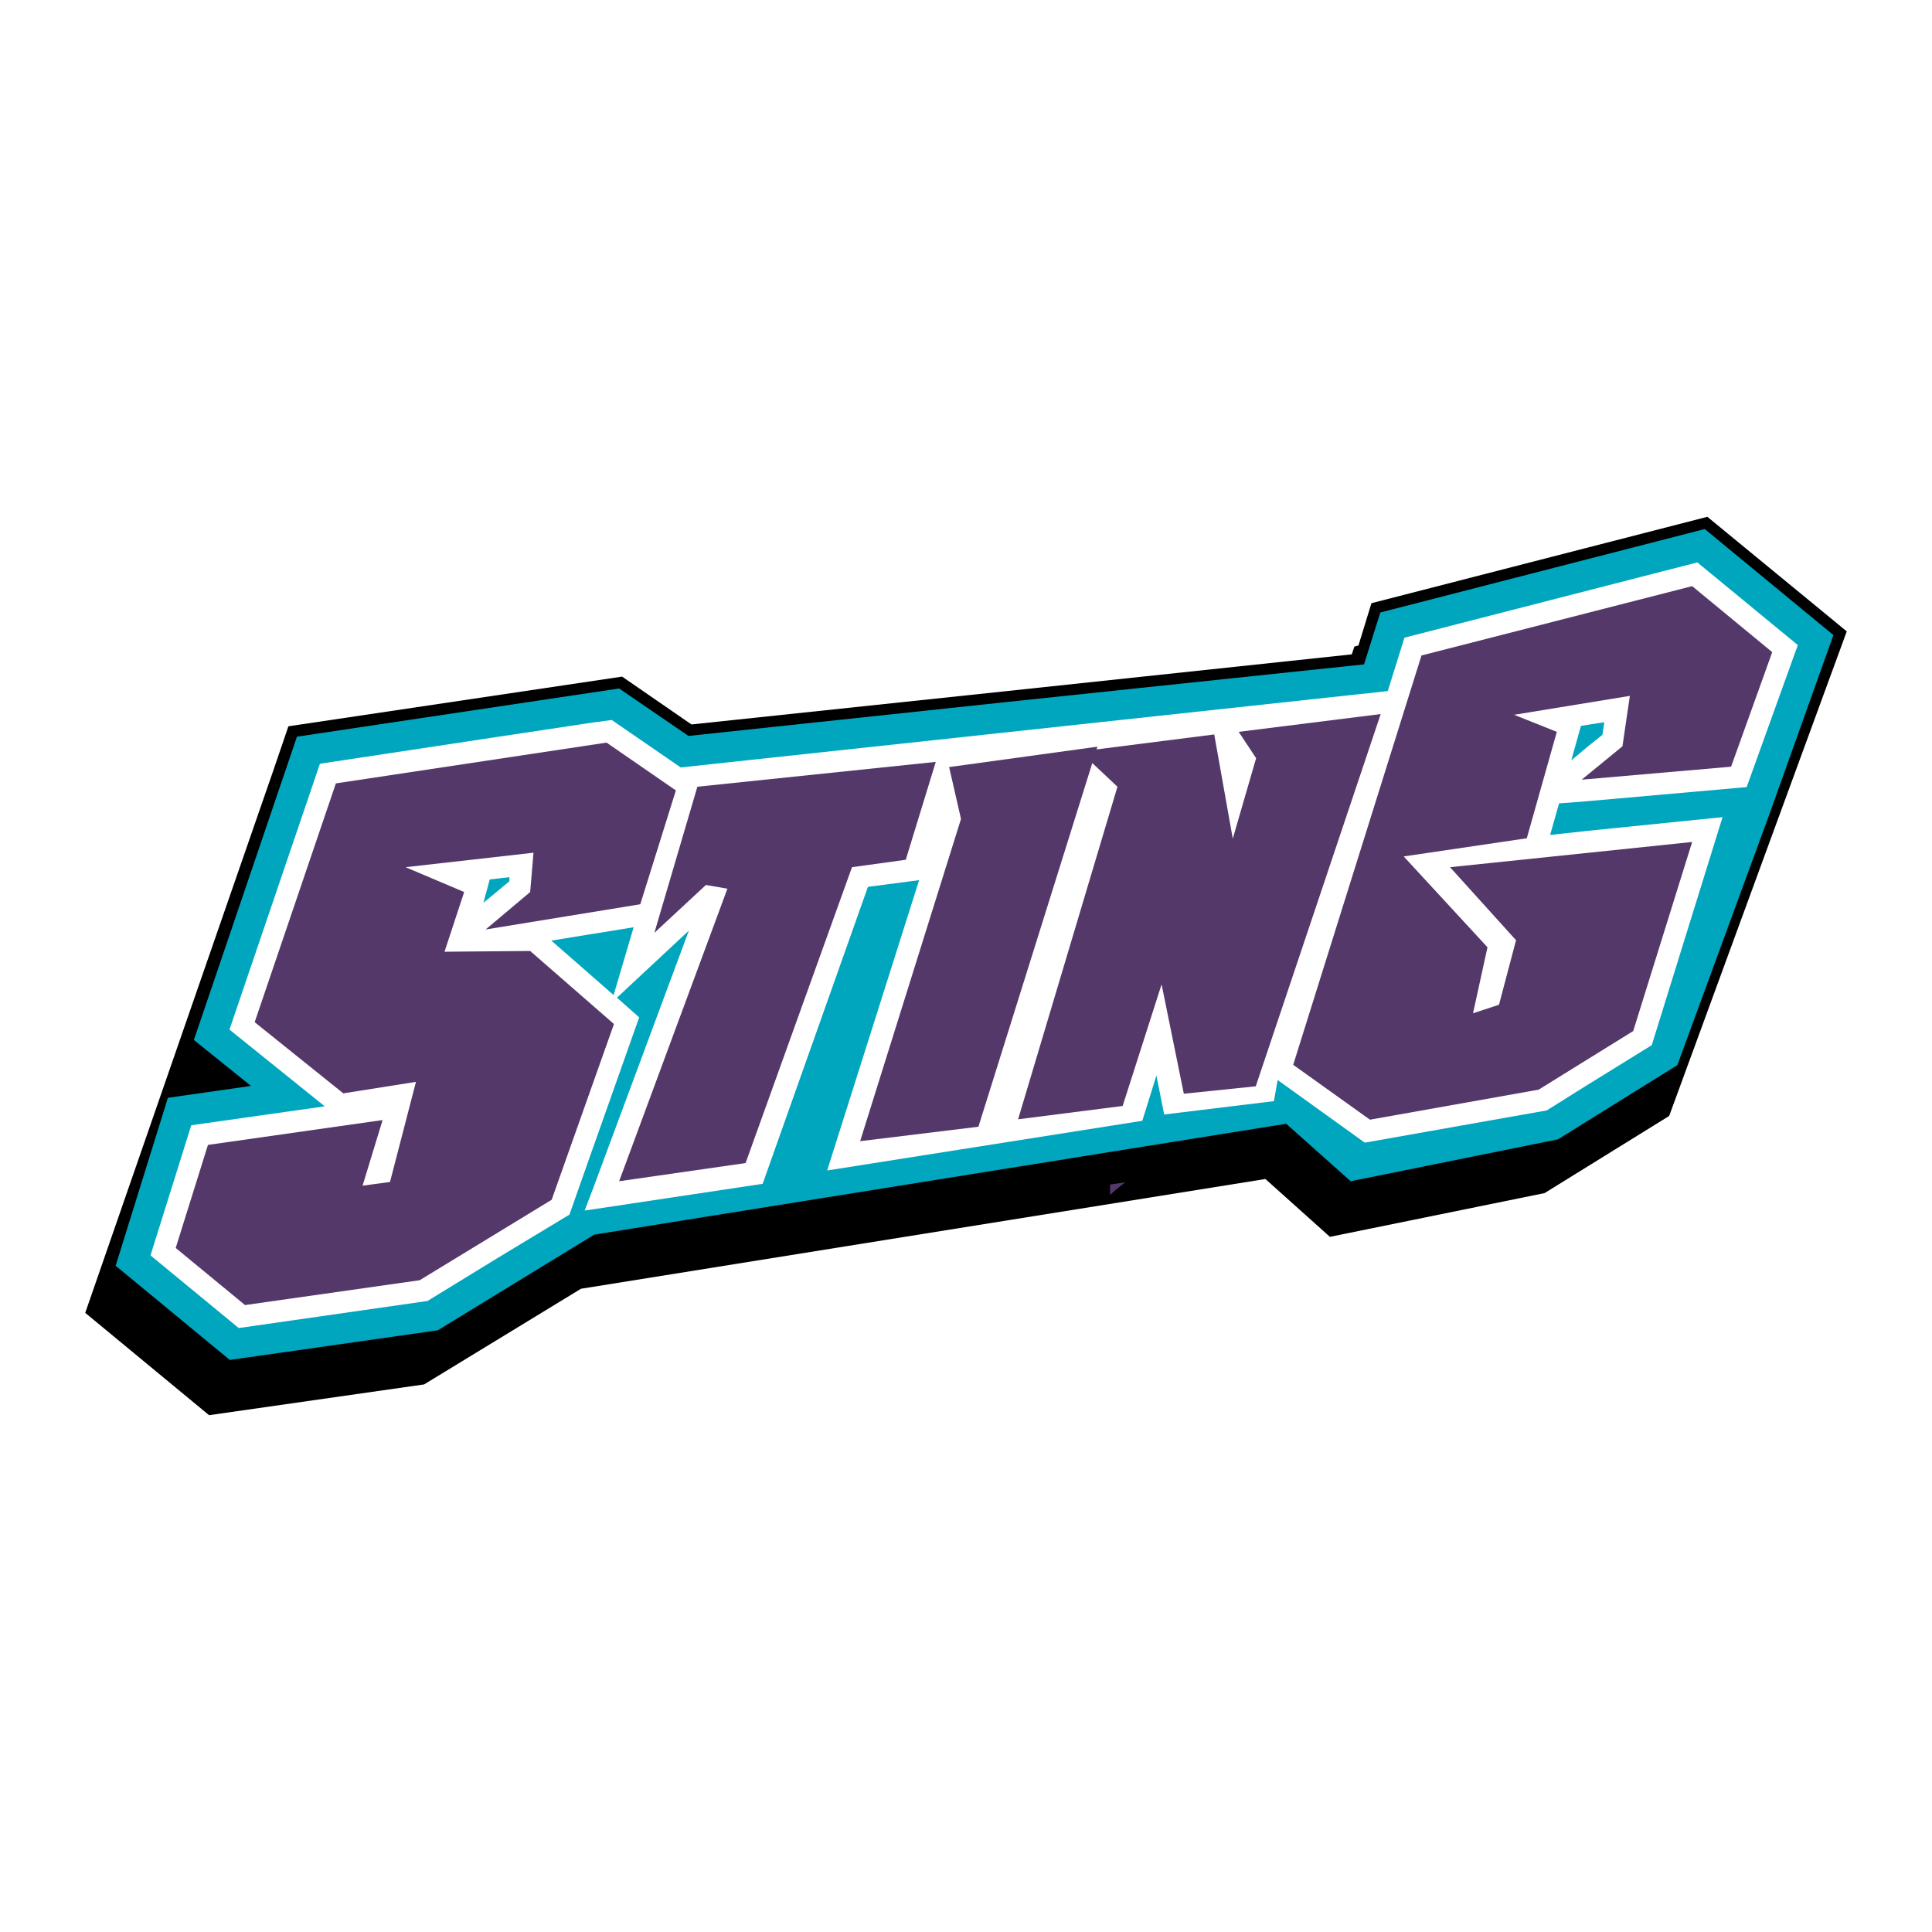 <?xml version="1.0" encoding="utf-8"?>
<!-- Generator: Adobe Illustrator 13.0.0, SVG Export Plug-In . SVG Version: 6.00 Build 14948)  -->
<!DOCTYPE svg PUBLIC "-//W3C//DTD SVG 1.0//EN" "http://www.w3.org/TR/2001/REC-SVG-20010904/DTD/svg10.dtd">
<svg version="1.0" id="Layer_1" xmlns="http://www.w3.org/2000/svg" xmlns:xlink="http://www.w3.org/1999/xlink" x="0px" y="0px"
	 width="192.756px" height="192.756px" viewBox="0 0 192.756 192.756" enable-background="new 0 0 192.756 192.756"
	 xml:space="preserve">
<g>
	<polygon fill-rule="evenodd" clip-rule="evenodd" fill="#FFFFFF" points="0,0 192.756,0 192.756,192.756 0,192.756 0,0 	"/>
	<path fill-rule="evenodd" clip-rule="evenodd" fill="#FFFFFF" d="M118.333,66.1c0,0,8.138-0.333,10.246-1.554l0,0l1.554,2.441
		l-13.724,1.775L118.333,66.1L118.333,66.1L118.333,66.1z"/>
	<polygon fill-rule="evenodd" clip-rule="evenodd" points="28.775,72.462 62.068,67.505 68.986,72.278 100.466,68.948 
		134.868,65.286 135.127,64.509 135.534,64.398 136.829,60.181 170.344,51.562 184.252,62.993 166.533,111.34 154.104,119.035 
		132.686,123.4 126.249,117.629 57.962,128.58 42.314,138.123 20.859,141.193 8.504,130.984 27.259,76.901 28.775,72.462 
		28.775,72.462 	"/>
	<polygon fill-rule="evenodd" clip-rule="evenodd" fill="#00A6BD" points="59.294,123.178 43.684,132.723 22.931,135.682 
		11.537,126.285 16.753,109.527 25.04,108.344 19.343,103.758 29.626,73.499 61.772,68.689 68.69,73.424 100.613,70.021 
		136.089,66.285 137.716,61.106 170.084,52.783 182.921,63.362 176.483,81.377 167.348,106.273 155.436,113.672 134.757,117.852 
		128.32,112.117 59.294,123.178 59.294,123.178 	"/>
	<path fill-rule="evenodd" clip-rule="evenodd" fill="#FFFFFF" d="M158.395,74.497l1.479-1.184l0.186-1.257l-1.665,0.259V58.923
		l10.95-2.812l10.024,8.249l-5.104,14.168l-15.87,1.405V74.497L158.395,74.497L158.395,74.497L158.395,74.497z M158.395,108.234
		v-25.34l13.465-1.368l-7.064,22.75L158.395,108.234L158.395,108.234L158.395,108.234z M157.729,72.425l-0.962,3.44l1.628-1.369
		v5.438l-2.848,0.222l-0.888,3.144l3.735-0.407v25.34l-4.069,2.551l-18.162,3.219l-8.693-6.252l-0.37,2.109l-10.949,1.332
		l-0.776-3.885l-1.406,4.514l-31.443,4.957l9.174-28.965l-5.105,0.666l-10.505,29.63l-16.979,2.553v-1.924l9.618-25.894
		l-7.176,6.696l2.219,1.961l-4.661,13.168V97.432l2.108,1.85l0,0l1.998-6.769l-4.106,0.666V72.092l1.923-0.259l6.88,4.735
		l28.484-3.07l42.06-4.55l0,0l1.665-5.327l18.273-4.698v13.391L157.729,72.425L157.729,72.425L157.729,72.425L157.729,72.425z
		 M59.109,72.092v21.085l-4.106,0.666l4.106,3.588v17.238l-2.294,6.512l-7.287,4.4V88.998l1.294-1.073v-0.407l-1.294,0.148V73.535
		L59.109,72.092L59.109,72.092L59.109,72.092L59.109,72.092z M59.109,118.738l-0.777,2.035l0.777-0.111V118.738L59.109,118.738
		L59.109,118.738z M49.528,73.535v14.131l-0.667,0.074l0,0l-0.628,2.33l1.295-1.072v36.584l-6.881,4.217L23.819,132.5l-8.804-7.25
		l4.069-12.984l13.317-1.887l-9.507-7.656l9.026-26.524L49.528,73.535L49.528,73.535z"/>
	<polygon fill-rule="evenodd" clip-rule="evenodd" fill="#54386A" points="63.881,90.218 67.432,78.862 60.515,74.09 33.51,78.159 
		25.409,101.982 34.25,109.084 41.5,107.938 38.911,117.926 36.174,118.295 38.172,111.748 20.748,114.227 17.53,124.51 
		24.447,130.207 41.871,127.729 55.04,119.701 61.254,102.168 52.895,94.879 44.349,94.954 46.31,88.998 40.465,86.52 
		53.227,85.076 52.895,88.998 48.455,92.734 63.881,90.218 63.881,90.218 	"/>
	<polygon fill-rule="evenodd" clip-rule="evenodd" fill="#54386A" points="61.772,117.852 74.387,116.039 85.003,86.52 
		90.367,85.779 93.363,76.014 69.578,78.492 65.287,93.067 70.428,88.295 72.574,88.665 61.772,117.852 61.772,117.852 	"/>
	<polygon fill-rule="evenodd" clip-rule="evenodd" fill="#54386A" points="94.695,76.531 95.879,81.71 85.817,113.855 
		97.617,112.414 109.491,74.497 94.695,76.531 94.695,76.531 	"/>
	<polygon fill-rule="evenodd" clip-rule="evenodd" fill="#54386A" points="101.575,111.674 112.007,110.342 115.892,98.209 
		118.111,109.121 125.287,108.381 137.753,71.242 123.586,73.017 125.324,75.644 122.994,83.671 121.144,73.276 107.753,74.978 
		111.489,78.492 101.575,111.674 101.575,111.674 	"/>
	<polygon fill-rule="evenodd" clip-rule="evenodd" fill="#54386A" points="141.822,65.397 129.023,106.236 136.681,111.711 
		153.512,108.715 162.945,102.869 168.827,84.004 144.671,86.52 151.256,93.807 149.554,100.244 146.964,101.094 148.407,94.51 
		140.047,85.447 152.328,83.634 155.324,73.017 151.07,71.315 162.611,69.429 161.872,74.459 157.803,77.789 172.711,76.494 
		176.816,65.064 168.827,58.479 141.822,65.397 141.822,65.397 	"/>
	<path fill-rule="evenodd" clip-rule="evenodd" fill="#54386A" d="M110.75,119.221v-1.037l1.517-0.221
		C111.822,118.295,111.305,118.701,110.75,119.221L110.75,119.221z"/>
	<polygon fill-rule="evenodd" clip-rule="evenodd" fill="#FFFFFF" points="67.802,61.661 66.951,64.213 67.802,64.103 
		67.802,61.661 	"/>
</g>
</svg>
